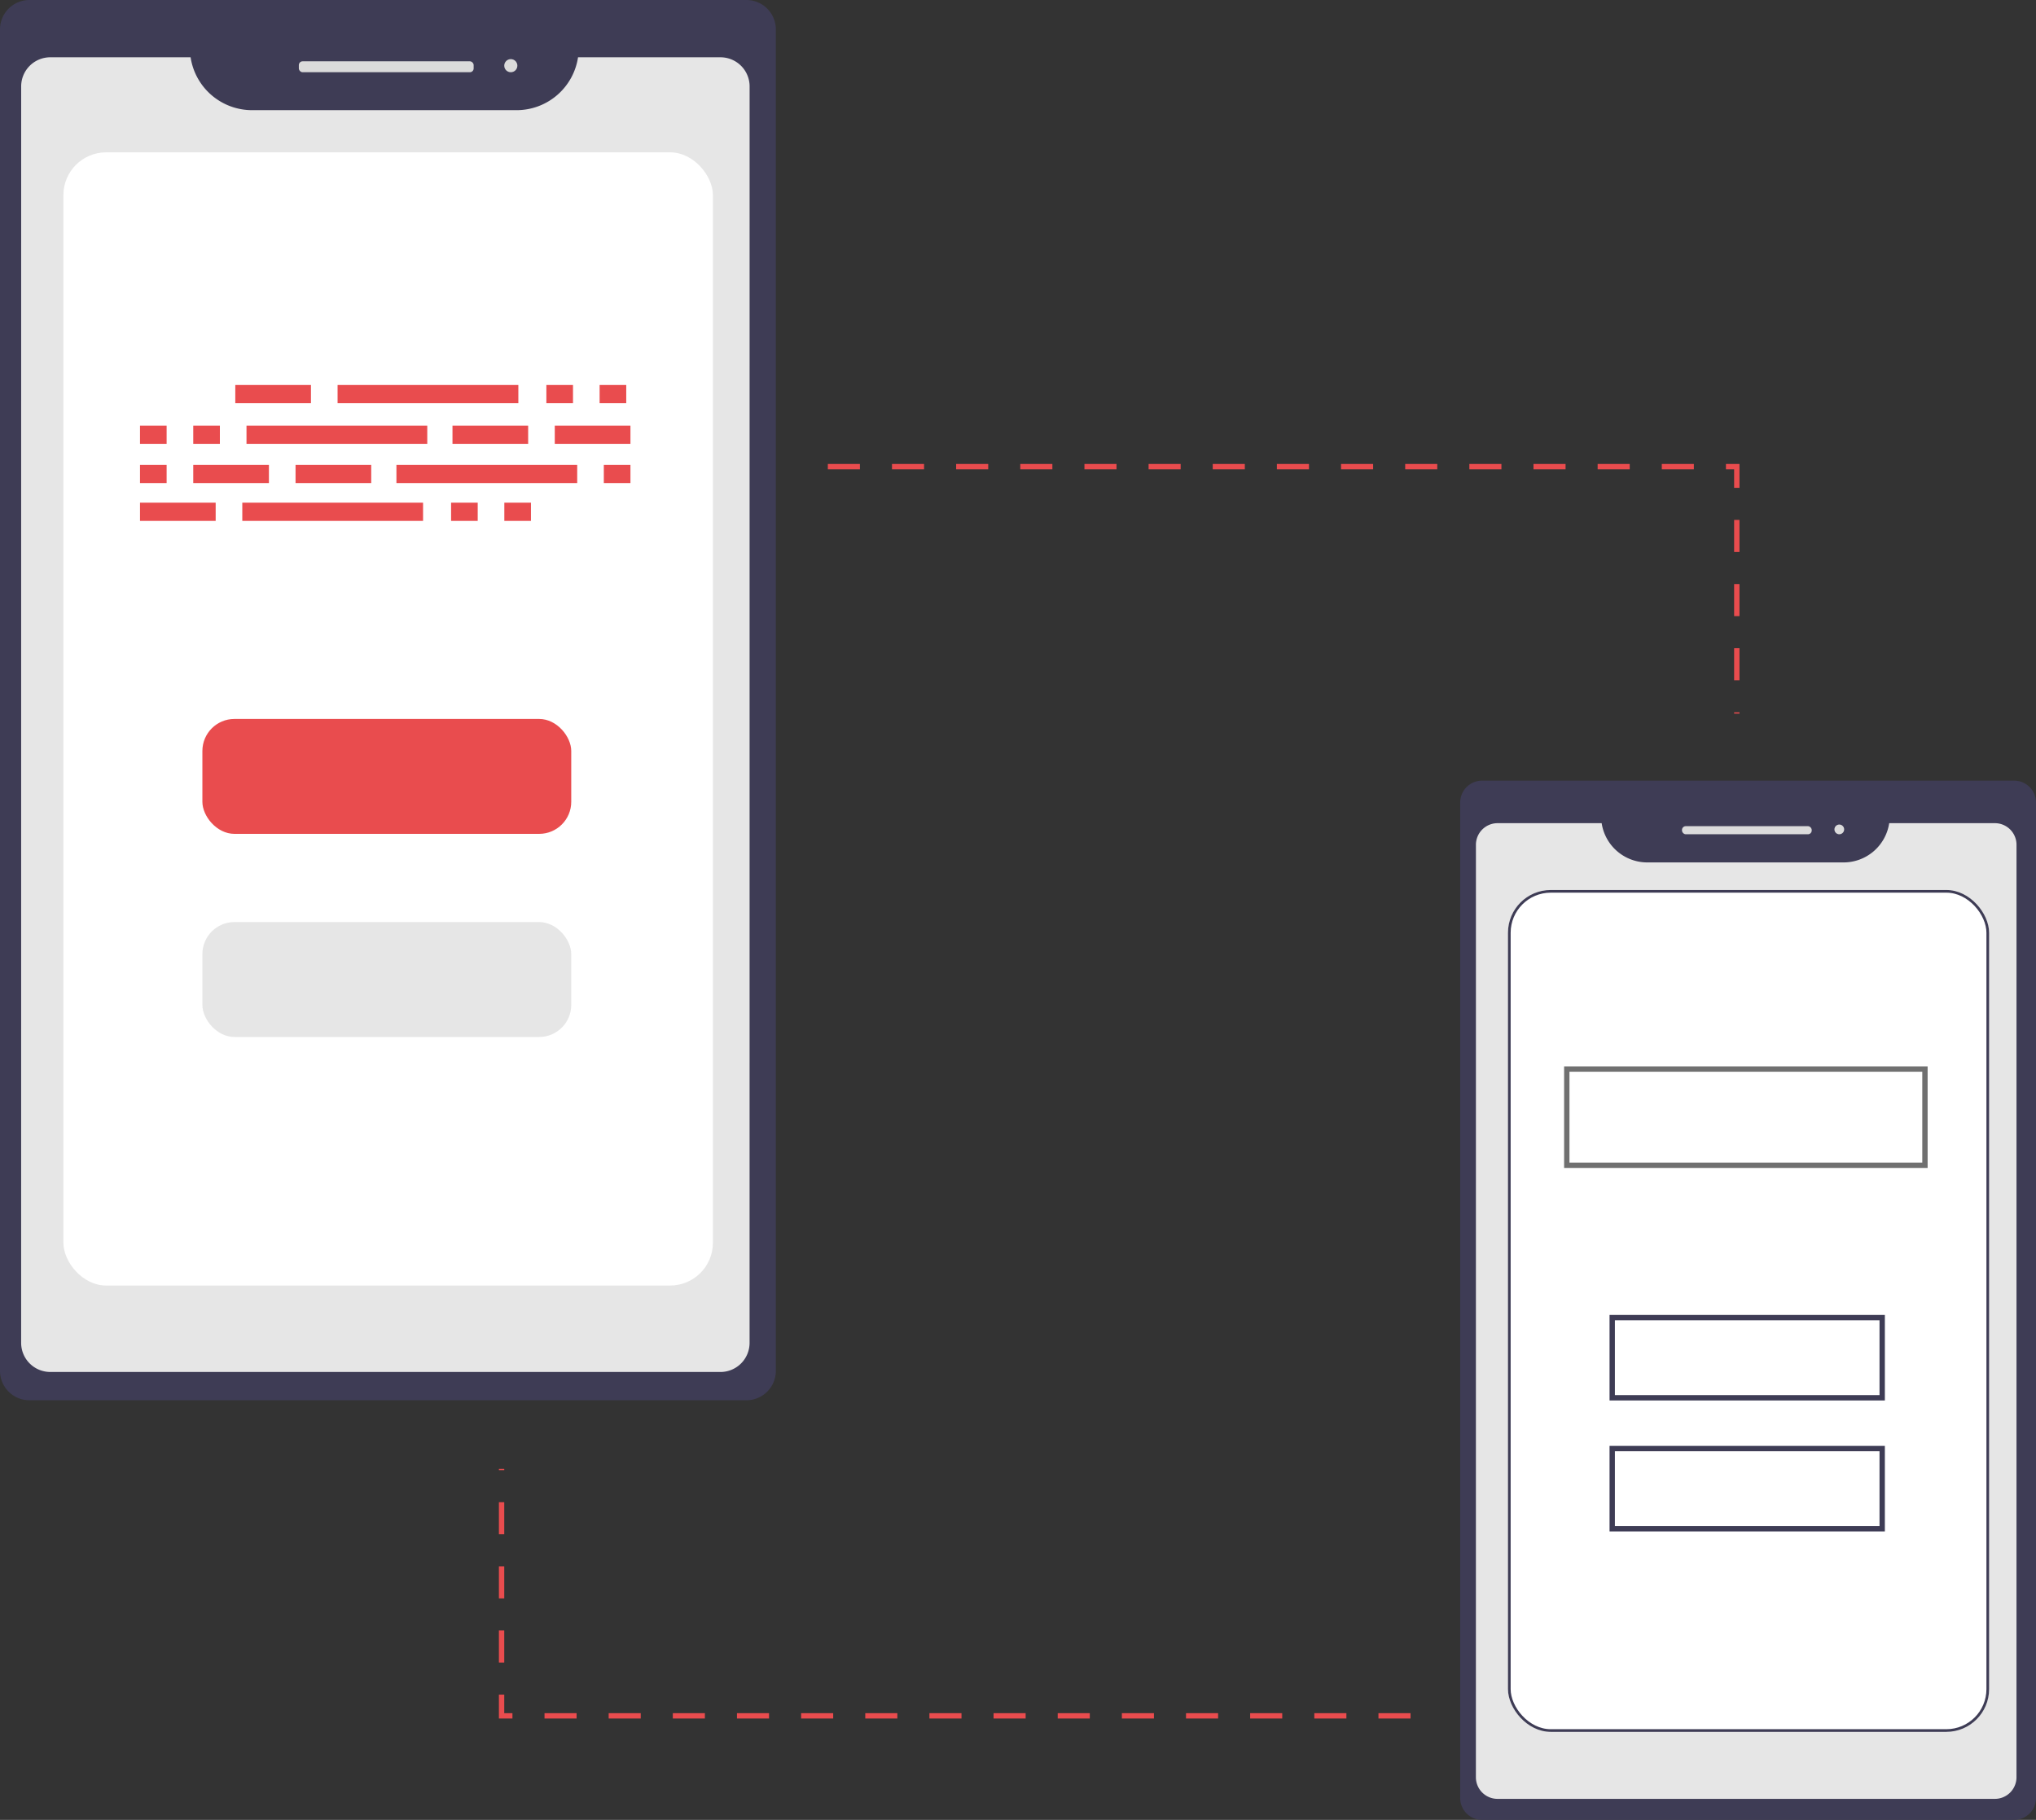 <svg xmlns="http://www.w3.org/2000/svg" width="761.717" height="680.93" viewBox="0 0 761.717 680.93">
  <rect x="0" y="0" width="761.717" height="680.93" fill="#333333" stroke="none"/>
  <g id="Group_24" data-name="Group 24" transform="translate(-239.283 -78)">
    <path id="Path_296" data-name="Path 296" d="M232.953,40.713H573.016v92.408" transform="translate(316.047 211.881)" fill="none" stroke="#e94c4e" stroke-miterlimit="10" stroke-width="2" stroke-dasharray="12"/>
    <path id="Path_297" data-name="Path 297" d="M573.016,133.121H232.953V40.713" transform="translate(193.984 586.882)" fill="none" stroke="#e94c4e" stroke-miterlimit="10" stroke-width="2" stroke-dasharray="12"/>
    <g id="Group_22" data-name="Group 22" transform="translate(-523.844 -217.094)">
      <path id="Path_284" data-name="Path 284" d="M11.029,0H279.243a11.025,11.025,0,0,1,11.025,11.025v501.88a11.025,11.025,0,0,1-11.025,11.025H11.029A11.025,11.025,0,0,1,0,512.907V11.027A11.025,11.025,0,0,1,11.029,0Z" transform="translate(763.123 295.092)" fill="#3e3c55"/>
      <path id="Path_285" data-name="Path 285" d="M497.548,104.162a23.26,23.26,0,0,1-22.924,19.783l-99.1,0A23.26,23.26,0,0,1,352.6,104.159h-52.49a10.9,10.9,0,0,0-10.9,10.9L289.2,585.163a10.9,10.9,0,0,0,10.9,10.9l250.726.006a10.9,10.9,0,0,0,10.9-10.9l.011-470.108a10.9,10.9,0,0,0-10.9-10.9Z" transform="translate(481.837 212.369)" fill="#e6e6e6"/>
      <rect id="Rectangle_112" data-name="Rectangle 112" width="65.404" height="4.088" rx="1.42" transform="translate(874.929 318.031)" fill="#dbdbdb"/>
      <circle id="Ellipse_24" data-name="Ellipse 24" cx="2.453" cy="2.453" r="2.453" transform="translate(951.779 317.214)" fill="#dbdbdb"/>
      <rect id="Rectangle_117" data-name="Rectangle 117" width="243" height="424" rx="16" transform="translate(786.844 352.094)" fill="#fff"/>
      <g id="Group_20" data-name="Group 20" transform="translate(815.506 439.142)">
        <rect id="Rectangle_55" data-name="Rectangle 55" width="28.309" height="6.815" transform="translate(35.649)" fill="#e94c4e"/>
        <rect id="Rectangle_56" data-name="Rectangle 56" width="9.961" height="6.815" transform="translate(152.032)" fill="#e94c4e"/>
        <rect id="Rectangle_57" data-name="Rectangle 57" width="9.961" height="6.815" transform="translate(171.953)" fill="#e94c4e"/>
        <rect id="Rectangle_58" data-name="Rectangle 58" width="67.628" height="6.815" transform="translate(73.919)" fill="#e94c4e"/>
        <rect id="Rectangle_59" data-name="Rectangle 59" width="28.309" height="6.815" transform="translate(0 44.037)" fill="#e94c4e"/>
        <rect id="Rectangle_60" data-name="Rectangle 60" width="9.961" height="6.815" transform="translate(116.383 44.037)" fill="#e94c4e"/>
        <rect id="Rectangle_61" data-name="Rectangle 61" width="9.961" height="6.815" transform="translate(136.304 44.037)" fill="#e94c4e"/>
        <rect id="Rectangle_62" data-name="Rectangle 62" width="67.628" height="6.815" transform="translate(38.27 44.037)" fill="#e94c4e"/>
        <rect id="Rectangle_63" data-name="Rectangle 63" width="28.309" height="6.815" transform="translate(116.907 15.203)" fill="#e94c4e"/>
        <rect id="Rectangle_64" data-name="Rectangle 64" width="28.309" height="6.815" transform="translate(155.177 15.203)" fill="#e94c4e"/>
        <rect id="Rectangle_66" data-name="Rectangle 66" width="9.961" height="6.815" transform="translate(0 15.203)" fill="#e94c4e"/>
        <rect id="Rectangle_67" data-name="Rectangle 67" width="9.961" height="6.815" transform="translate(19.921 15.203)" fill="#e94c4e"/>
        <rect id="Rectangle_68" data-name="Rectangle 68" width="67.628" height="6.815" transform="translate(39.843 15.203)" fill="#e94c4e"/>
        <rect id="Rectangle_69" data-name="Rectangle 69" width="28.309" height="6.815" transform="translate(58.192 29.882)" fill="#e94c4e"/>
        <rect id="Rectangle_70" data-name="Rectangle 70" width="28.309" height="6.815" transform="translate(19.921 29.882)" fill="#e94c4e"/>
        <rect id="Rectangle_71" data-name="Rectangle 71" width="9.961" height="6.815" transform="translate(0 29.882)" fill="#e94c4e"/>
        <rect id="Rectangle_73" data-name="Rectangle 73" width="9.961" height="6.815" transform="translate(173.526 29.882)" fill="#e94c4e"/>
        <rect id="Rectangle_74" data-name="Rectangle 74" width="67.628" height="6.815" transform="translate(95.937 29.882)" fill="#e94c4e"/>
      </g>
      <rect id="Rectangle_114" data-name="Rectangle 114" width="138" height="43" rx="12" transform="translate(838.844 564.094)" fill="#e94c4e"/>
      <rect id="Rectangle_115" data-name="Rectangle 115" width="138" height="43" rx="12" transform="translate(838.844 640.094)" fill="#e6e6e6"/>
    </g>
    <g id="Group_23" data-name="Group 23" transform="translate(22.454 75)">
      <path id="Path_284-2" data-name="Path 284" d="M8.186,0H207.242a8.182,8.182,0,0,1,8.182,8.182V380.656a8.182,8.182,0,0,1-8.182,8.182H8.186A8.182,8.182,0,0,1,0,380.656V8.184A8.182,8.182,0,0,1,8.186,0Z" transform="translate(763.123 295.092)" fill="#3e3c55"/>
      <path id="Path_285-2" data-name="Path 285" d="M443.827,104.161a17.262,17.262,0,0,1-17.013,14.682l-73.546,0a17.262,17.262,0,0,1-17.013-14.683H297.3a8.087,8.087,0,0,0-8.087,8.087L289.2,461.137a8.087,8.087,0,0,0,8.087,8.087l186.077,0a8.087,8.087,0,0,0,8.087-8.087l.008-348.892a8.087,8.087,0,0,0-8.087-8.087Z" transform="translate(479.796 206.842)" fill="#e6e6e6"/>
      <rect id="Rectangle_112-2" data-name="Rectangle 112" width="48.54" height="3.034" rx="1.42" transform="translate(846.101 312.117)" fill="#dbdbdb"/>
      <circle id="Ellipse_24-2" data-name="Ellipse 24" cx="1.82" cy="1.82" r="1.82" transform="translate(903.135 311.511)" fill="#dbdbdb"/>
      <g id="Rectangle_117-2" data-name="Rectangle 117" transform="translate(781 336)" fill="#fff" stroke="#3e3c55" stroke-width="1">
        <rect width="180" height="315" rx="16" stroke="none"/>
        <rect x="0.5" y="0.5" width="179" height="314" rx="15.5" fill="none"/>
      </g>
      <g id="Rectangle_118" data-name="Rectangle 118" transform="translate(802 402)" fill="#fff" stroke="#707070" stroke-width="2">
        <rect width="136" height="38" stroke="none"/>
        <rect x="1" y="1" width="134" height="36" fill="none"/>
      </g>
      <g id="Rectangle_114-2" data-name="Rectangle 114" transform="translate(819 495)" fill="#fff" stroke="#3e3c55" stroke-width="2">
        <rect width="103" height="32" stroke="none"/>
        <rect x="1" y="1" width="101" height="30" fill="none"/>
      </g>
      <g id="Rectangle_119" data-name="Rectangle 119" transform="translate(819 544)" fill="#fff" stroke="#3e3c55" stroke-width="2">
        <rect width="103" height="32" stroke="none"/>
        <rect x="1" y="1" width="101" height="30" fill="none"/>
      </g>
    </g>
  </g>
</svg>
